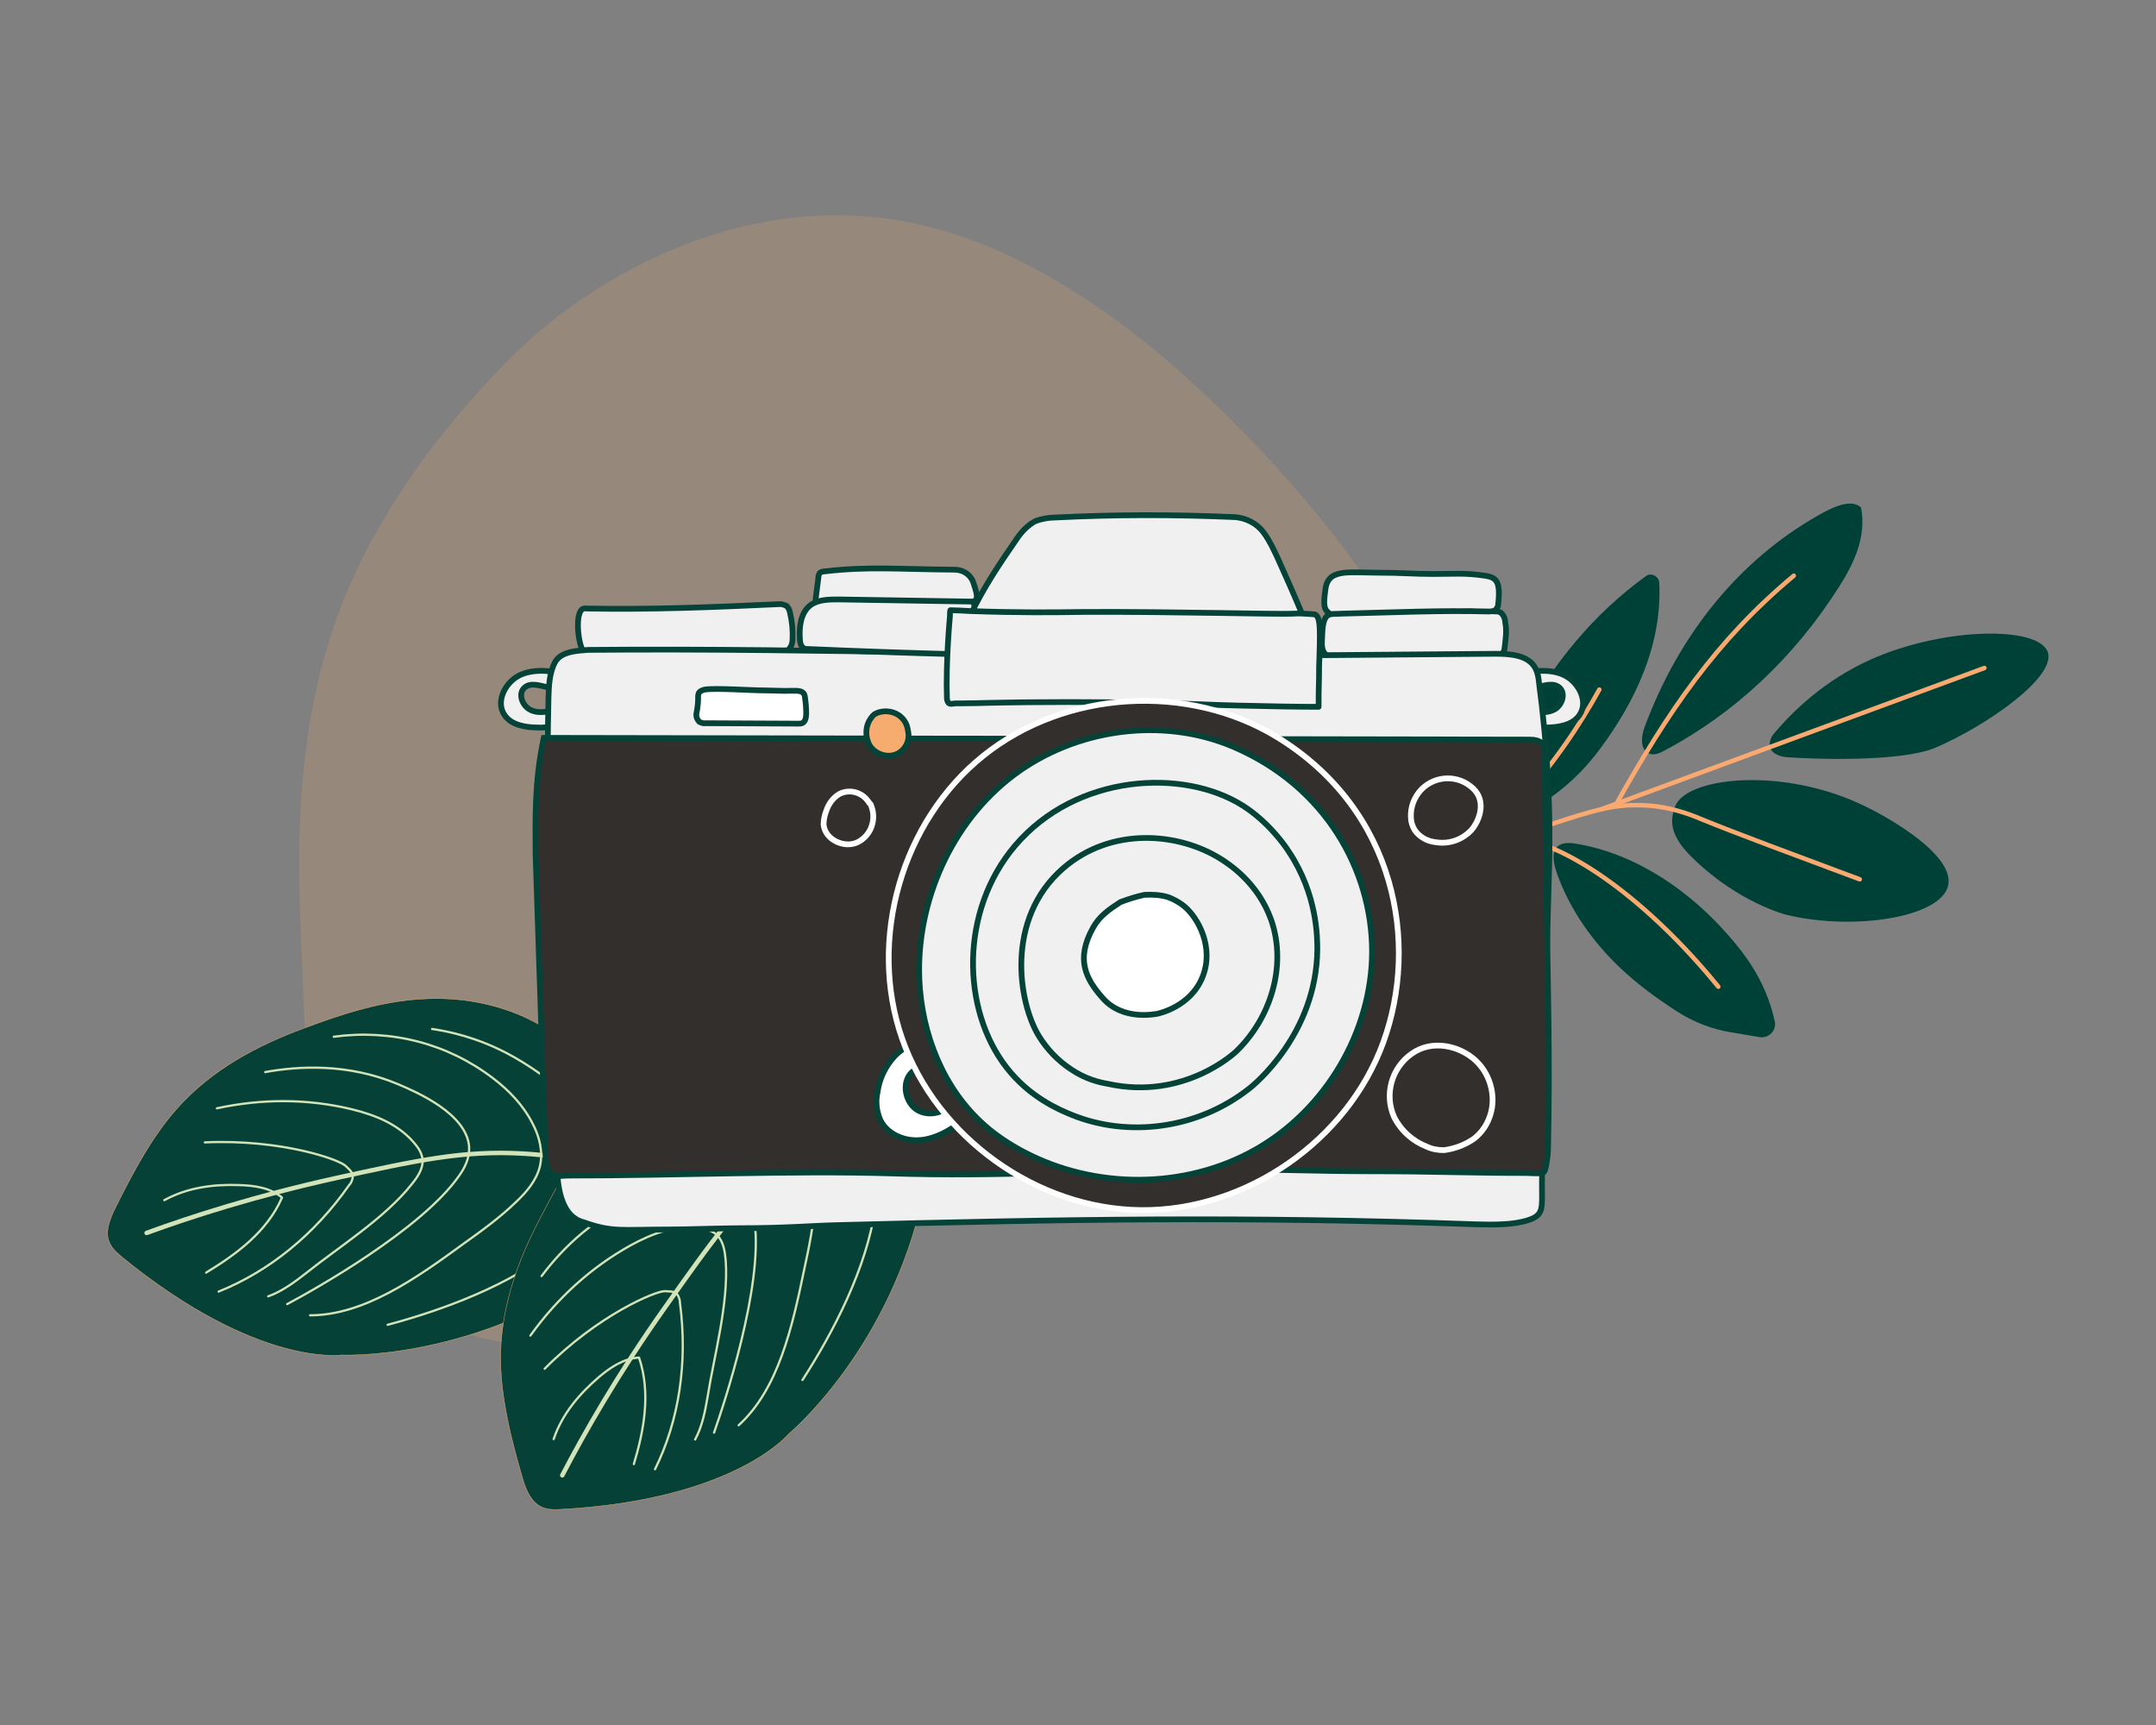<?xml version="1.0" encoding="utf-8"?>
<!-- Generator: Adobe Illustrator 28.1.0, SVG Export Plug-In . SVG Version: 6.00 Build 0)  -->
<svg version="1.1" id="Calque_1" xmlns="http://www.w3.org/2000/svg" xmlns:xlink="http://www.w3.org/1999/xlink" x="0px" y="0px"
	 viewBox="0 0 500 400" style="enable-background:new 0 0 500 400;" xml:space="preserve">
<rect x="0" y="0" width="500" height="400" fill="#808080" stroke="none"/>
<style type="text/css">
	.st0{opacity:0.2;fill:#F6AC6F;enable-background:new    ;}
	.st1{fill:#004137;}
	.st2{fill:none;stroke:#FAA971;stroke-width:1.04;stroke-linecap:round;stroke-linejoin:round;}
	.st3{fill:#054137;stroke:#F7AC6F;stroke-width:9.000000e-02;stroke-miterlimit:10;}
	.st4{fill:none;stroke:#D1E3B7;stroke-width:1.04;stroke-linecap:round;stroke-linejoin:round;}
	.st5{fill:none;stroke:#D1E3B7;stroke-width:0.52;stroke-linecap:round;stroke-linejoin:round;}
	.st6{fill:#F0F0F0;stroke:#054237;stroke-width:1.33;stroke-linecap:round;stroke-linejoin:round;}
	.st7{fill:#332F2C;stroke:#054237;stroke-width:1.33;stroke-miterlimit:10;}
	.st8{fill:#FFFFFF;stroke:#054237;stroke-width:1.33;stroke-linecap:round;stroke-linejoin:round;}
	.st9{fill:#F7AC6F;stroke:#054237;stroke-width:1.33;stroke-miterlimit:10;}
	.st10{fill:none;stroke:#FFFFFF;stroke-width:1.33;stroke-linecap:round;stroke-linejoin:round;}
	.st11{fill:#332F2C;stroke:#FFFFFF;stroke-width:1.33;stroke-miterlimit:10;}
</style>
<path class="st0" d="M336.8,207.5c16.1-43.6-44.3-108.1-76.1-131.9c-16.7-12.4-35.9-22.9-57.5-25.2c-31.2-3.4-63.9,11.2-86,33.8
	c-15.4,15.8-28.4,33.4-36.6,52.7c-8.4,19.9-11,40.5-11.2,60.8c-0.1,13.9,0.8,27.6,1.3,41.4c0.9,21.9,7.3,48.4,24.8,63.1
	c13.5,11.4,33.8,11.3,52.5,6.9c19.7-4.7,38.3-13.5,56.4-22.8c16.1-8.2,32.2-16.7,49.1-23.5c18.4-7.4,37.3-14.6,54.3-24.9
	c9.4-5.7,18.4-12.7,24.4-21.5C334.1,213.7,335.6,210.7,336.8,207.5"/>
<path class="st1" d="M401.6,239.4c-4.5-0.7-8.8-2.4-12.6-4.8c-4.6-3-9.1-6.2-13.3-10.2c-6-5.7-11.5-13.1-14.6-21.8
	c-0.6-1.7-1.1-3.7-0.6-5.2c0.7-2,2.9-2.1,4.7-1.8c13.5,2.1,27,10.6,37.5,23.5c3.8,4.6,7.3,10.4,8.9,17.8c0.4,2.1-1.4,3.9-3.5,3.6
	L401.6,239.4L401.6,239.4z"/>
<path class="st1" d="M451.8,205.3c-1.6,7.5-22.2,10.6-37.6,6.8c0,0-10.8-2.7-21.3-12.8c-3.5-3.3-5.3-6.3-5.1-9.4
	c0,0,0.1-1.8,0.9-3.4c3.4-6.4,25-8.6,43.5,0.3C438.5,189.8,453.3,198.4,451.8,205.3L451.8,205.3z"/>
<path class="st1" d="M448.8,173.4c-5.6,2.4-19.4,3.1-34.2,2.2c-1.7-0.1-4-0.8-4.2-2.8c0-1.1,0.4-2,1-2.7
	c4.3-5.1,11.6-12.3,22.5-17.2c16.9-7.5,38.8-7.8,41-1.7C476.9,157,460.7,168.3,448.8,173.4L448.8,173.4z"/>
<path class="st1" d="M421.5,119.6c3.8-2.2,7.9-4,10.1-1.9c1.3,6.8-1.7,13-5,18.2c-10.5,16.6-24.5,29.7-40.9,38.3
	c-1.1,0.6-2.5,1.1-3.7,0.3c-1.7-1.2-1.3-4-0.6-5.9C389.4,147,403.4,129.9,421.5,119.6"/>
<path class="st1" d="M383.9,133.6c0.5,0.3,0.9,0.9,0.9,1.6c0.7,14.7-5.9,27.9-13.7,38.4c-5.7,7.7-11.9,12.2-19.9,16.4
	c-0.7,0.4-1.5,0.7-2.3-0.3c-0.3-0.4-0.5-0.9-0.6-1.4c-1.6-8.4,1-13.9,4.5-20.6c7.2-13.9,17.1-25.6,28.9-34.1
	C382.3,133.1,383.2,133.1,383.9,133.6L383.9,133.6L383.9,133.6z"/>
<path class="st2" d="M398.5,228.8c-16.3-20-35.1-33.4-47.3-34.5"/>
<path class="st2" d="M431.3,203.9c-15.8-5.9-28.3-10.5-37.1-14.1c-2.4-1-7.4-3-14.1-3.1c-4.9-0.1-8.7,0.9-11.3,1.6
	c-14.2,4-31.9,11.5-36.5,13.5"/>
<path class="st2" d="M416,133.5c-18,15-29.1,31.4-41.2,53"/>
<path class="st2" d="M370.9,159.9c-4.4,8-10.6,17.4-19.2,26.8c-4.4,4.9-8.9,9-13,12.5"/>
<path class="st2" d="M460.2,154.9c-28.8,10.6-59.9,22.1-88.7,32.7"/>
<path class="st3" d="M136.6,296.5c-29.1,19.1-57.4,17.7-57.4,17.7s-19.5,2.9-50.9-22.7c-1.3-1.1-2.7-2.3-3.2-4.2
	c-0.6-2.5,0.7-5.3,1.9-7.7c4-8,8.3-16.1,14.1-22.6c8.1-9.1,18.7-14.6,29.2-18.5c12-4.4,30.4-11.3,50.1-3.2
	c1.7,0.7,22.7,9.7,30.3,30.3c0.5,1.4,0.9,2.6,1.1,3.5c0.4,2.2,0.7,5.4-0.1,9C151.1,280.9,149.4,288,136.6,296.5L136.6,296.5z"/>
<path class="st4" d="M171.8,284.2c-21.5-13.3-40-16.1-50.5-16.7c-13.9-0.8-24.8,1.6-43.5,5.7c-18.5,4.1-33.4,8.9-43.8,12.7"/>
<path class="st5" d="M77.4,240.4c13.4-1.8,26.4,1.6,36.9,9.6c3.7,2.8,7.1,6.3,9.3,10.7c1.5,2.9,2.4,6.4,1.6,9.8
	c-0.8,3.2-3,5.8-5.3,8c-3.9,3.8-8.2,6.9-12.4,9.9C96.3,296.6,84.3,305,71.9,305"/>
<path class="st5" d="M61.5,248.6c7.7-1.4,19.1-2.1,30.8,2.8c4.2,1.8,16,6.8,16.5,14.6c0.1,2.7-1.1,4.9-2.3,6.6
	c-8.7,12.5-33.7,26.5-39.9,29.8"/>
<path class="st5" d="M50.3,257c10.6-2.3,21.2-2.2,31.2,0.2c5.7,1.4,11.3,3.6,15.1,8.5c0.7,0.9,1.3,2,1.4,3.3c0.1,2.1-1.2,4-2.6,5.7
	c-6.2,7.8-16.9,14.5-24.4,20.5c-2.8,2.2-5.7,4.3-8.8,5.4"/>
<path class="st5" d="M100.2,238.6c4.1,0.6,10.4,2,17.3,5.6c9.4,4.9,25.7,17.1,24,29.7c-0.8,6-5.5,9.6-12.1,15.1
	c-10.9,9-26.8,14.8-39.5,18.2"/>
<path class="st5" d="M38.1,278.3c5.5-3,11.5-3.7,17.3-3.5c3.6,0.1,7.3,0.6,10,2.9c-3.5,8-10.7,13.2-17.6,17.4"/>
<path class="st5" d="M47.5,264.9c17.7-0.8,31.3,4,32.7,5.5c0.7,0.7,1.7,1.4,1.6,2.6c-0.1,0.7-0.4,1.4-0.9,1.9
	c-8,11.4-18.5,19.9-30.2,24.6"/>
<path class="st3" d="M213.3,280.7c-8.6,33.8-30.4,51.8-30.4,51.8S170.4,347.8,130,350c-1.7,0.1-3.6,0.1-5.2-1
	c-2.1-1.5-3.1-4.3-3.8-6.9c-2.5-8.6-4.7-17.5-4.9-26.2c-0.2-12.2,3.9-23.4,9.1-33.3c5.9-11.3,14.8-28.8,34.9-36.1
	c1.7-0.6,23.3-8.1,42.8,1.9c1.3,0.7,2.4,1.3,3.2,1.8c1.8,1.3,4.1,3.5,6,6.7C213.6,259.4,217.1,265.8,213.3,280.7L213.3,280.7z"/>
<path class="st4" d="M231.1,247.9c-24.9,4.7-40.4,15.1-48.6,21.7c-10.8,8.8-17.2,17.9-28.3,33.6c-10.9,15.4-18.7,29.1-23.8,38.9"/>
<path class="st5" d="M131.9,279.2c8.7-10.4,20.6-16.6,33.7-17.8c4.6-0.4,9.5-0.1,14.1,1.6c3,1.1,6.1,3.1,7.8,6.2
	c1.6,2.9,1.7,6.3,1.5,9.5c-0.3,5.4-1.4,10.6-2.5,15.7c-2.8,13.5-6,27.7-15.2,36.1"/>
<path class="st5" d="M125.6,295.9c4.7-6.3,12.7-14.5,24.6-18.7c4.3-1.5,16.4-5.8,22-0.3c1.9,1.9,2.5,4.4,2.8,6.4
	c2,15.1-7.1,42.3-9.4,48.9"/>
<path class="st5" d="M123,309.7c6.3-8.8,14.2-15.9,23.2-20.9c5.1-2.8,10.8-5,16.8-3.9c1.1,0.2,2.3,0.6,3.3,1.5
	c1.5,1.5,1.8,3.8,2,5.9c0.7,10-2.7,22.1-4.2,31.6c-0.6,3.5-1.3,7-2.9,9.9"/>
<path class="st5" d="M147.5,262.4c3.5-2.3,9.1-5.5,16.5-7.5c10.3-2.7,30.5-4.7,37.8,5.8c3.5,5,2.4,10.8,1.2,19.3
	c-2,14.1-9.8,29-16.9,40"/>
<path class="st5" d="M128.4,333.7c2-5.9,6-10.5,10.4-14.3c2.7-2.3,5.8-4.4,9.4-4.6c2.8,8.3,1.1,17-1.2,24.7"/>
<path class="st5" d="M126.3,317.4c12.5-12.6,25.9-18.1,27.9-18c1,0.1,2.2-0.1,2.9,0.8c0.4,0.6,0.6,1.3,0.6,2
	c1.8,13.7-0.2,27.2-5.8,38.5"/>
<path class="st6" d="M225.8,135.3L225.8,135.3c-0.6-2-2.4-3.2-4.4-3.2c-13.2-0.1-20.1-0.8-30.2,0.4c-0.4,0-0.7,0.1-1,0.3
	c-0.3,0.3-0.4,0.7-0.4,1.1l-0.6,4.7c-0.1,0.3,0,0.7,0.1,1c0.4,0.3,0.9,0.5,1.4,0.4l23.7,0.1c2.9,0,5.8,0,8.6,0c1.2,0,2.5-0.1,3.3-1
	C226.9,138.3,226.2,136.6,225.8,135.3L225.8,135.3z"/>
<path class="st6" d="M347.4,140.5c0.7-5.8-0.4-6.6-3-7c-4.8-0.7-6.9-0.4-11.9-0.4s-7.1-0.3-13-0.3c-2.1,0-5.5-0.2-7.7,0
	c-2.5,0.3-4,1.1-4.4,3.7c-0.4,2.8-0.5,4.5,0.4,5.3c1.7,1.7,1.8,1,4,0.9l29.1-0.9c1.9-0.1,4.2,1,5.6-0.2
	C346.9,141.5,347.2,141,347.4,140.5L347.4,140.5z"/>
<path class="st6" d="M135.8,141.1c-2.4-0.4-2,6.5-0.9,9.2c0.8,2,4,1.5,6.2,1.5l39.7-0.7c0.7,0.1,1.5-0.1,2.1-0.5
	c0.6-0.6,0.9-1.5,0.9-2.3c0.1-2.1-0.1-4.2-0.6-6.3c-0.1-0.6-0.4-1.1-0.8-1.5c-0.6-0.3-1.3-0.5-1.9-0.4
	C165.5,140.8,150.6,141.4,135.8,141.1L135.8,141.1z"/>
<path class="st6" d="M350.9,156.5c3.8-0.8,7.9-1.6,11.5-0.1c3.6,1.5,6.1,6.2,3.9,9.4c-1.6,2.4-5,2.9-7.9,2.9
	c-1.4,0.1-2.7-0.2-3.9-0.9c-1.1-0.8-1.7-2.5-0.9-3.5c2.1,0.6,4.4,1.3,6.5,0.4c2.1-0.8,3.2-3.9,1.5-5.3c-1.4-1.2-3.6-0.4-5.4,0
	C353.9,160.1,351.6,158.8,350.9,156.5L350.9,156.5z"/>
<path class="st6" d="M345.9,152.1c1.7-0.7,2.7,0.1,3-1.6c0.2-1.7,0.6-4.3,0.2-6c0-1.2-0.7-2.7-1.9-2.7c-0.2,0-1.5-0.1-1.7,0
	c-11.7-0.3-21.9,0.2-34.5,0.5c-0.9,0.1-2.3-0.1-3.1,0.4c-1.3,1-1.2,3.7-1.3,5.4c-0.1,1.4-0.1,3,1,3.8c0.7,0.4,1.4,0.6,2.2,0.5
	C321.2,152.7,333.1,156.1,345.9,152.1L345.9,152.1z"/>
<path class="st6" d="M132.4,156.5c-3.8-0.8-7.9-1.6-11.5-0.1c-3.6,1.5-6.1,6.2-3.9,9.4c1.6,2.4,5,2.9,7.9,2.9
	c1.4,0.1,2.7-0.2,3.9-0.9c1.1-0.8,1.7-2.5,0.9-3.5c-2.1,0.6-4.4,1.3-6.5,0.4s-3.2-3.9-1.5-5.3c1.4-1.2,3.6-0.4,5.4,0
	C129.4,160.1,131.7,158.8,132.4,156.5L132.4,156.5z"/>
<path class="st6" d="M310.5,151.9l36.3-0.3c3.5,0,7.7,0.3,9.3,3.4c0.5,1,0.7,2.1,0.8,3.2c2,15,2.8,30,2.3,45.1
	c-0.7,23.5-1.5,56.1-1.6,71.1c0,5.7,0.5,7.3-3.1,8.5c-3.6,1.2-8.4,1.1-12.2,1c-53.1-1.9-95.4-1.2-148.5,0.2
	c-5.1,0.1-11.3,0.7-22.2,0.7c-3.6,0-12.7,0.3-16.3,0.3c-11.2,0-13.3,0.7-20-1.7c-4.8-1.2-5.9-7.2-6.1-12.1
	c-1.4-36.5-2.8-73.1-2-109.6c0.1-2.8,0.2-5.8,1.6-8.3c1.5-2.4,5.1-2.5,7.6-2.7C191.1,150.2,245.4,152.5,310.5,151.9L310.5,151.9z"/>
<path class="st7" d="M126.1,171.1l228.4,0.4c1.2,0,2.6,0.1,3.3,1.1c0.3,0.6,0.5,1.3,0.4,2c0.1,10,0.3,20,0.4,30
	c0.3,22,0.9,40.1,0.4,62.1c0,0.8-0.4,4.4-0.9,5c-0.5,0.6-3.2,0.3-4.1,0.3c-12.9,0-22.2-0.4-35.5-0.4c-14.5,0-27-0.6-41.5-0.5
	c-25.5,0.3-44.7,1.8-70.3,1c-23-0.7-50.2,0.5-75.1,0.5c-1.1,0-2.2,0.3-3.1-0.1c-1.6-0.8-1.9-3-2-4.8l-2.3-69.8
	C124.2,189.7,123.9,181.5,126.1,171.1L126.1,171.1z"/>
<path class="st8" d="M161.9,162c0-0.4-0.1-1,0.3-1.5c0.4-0.4,0.9-0.5,1.2-0.6c2.6-0.4,10.7,0.2,14.2,0.2c1.4,0,2.8,0.1,4.3,0.1
	c2.6,0,3.7-0.2,4.4,0.5c0.4,0.4,0.4,1.2,0.6,2.9c0.1,1.9,0.2,3.4-0.7,4c-0.3,0.2-0.7,0.2-1,0.2c-7.2,0-14.4-0.1-21.6-0.1
	c-0.5,0.1-0.9-0.1-1.4-0.3c-0.5-0.5-0.8-1.2-0.7-1.9C161.8,164,161.9,162.8,161.9,162L161.9,162z"/>
<path class="st9" d="M202,166.5L202,166.5c-1.4,1.9-1.4,4.4-0.3,6.4c1.3,1.9,3.7,2.8,5.9,2.1c2.2-0.8,3.5-3.1,3-5.4
	c-0.1-0.7-0.3-2-1.4-3.1c-1.7-1.8-4.7-2-6.5-0.8C202.3,166.1,202.1,166.3,202,166.5z"/>
<path class="st10" d="M201.6,186.2c-1.5-2.5-4.6-3.4-7.1-2c-1.4,0.9-2.4,2.3-2.9,3.9c-0.4,1-0.6,2.1-0.6,3.1
	c0.3,3.5,4.8,5.6,7.9,4.1c3.2-1.6,4.5-5.5,3-8.8C201.8,186.4,201.7,186.3,201.6,186.2L201.6,186.2z"/>
<path class="st10" d="M341.7,182.9c-3.4-3.3-8.8-3.2-12.1,0.2c-1.6,1.7-2.5,4-2.4,6.3c0,1.1,0.3,2.1,0.9,3.1
	c1.1,1.6,2.9,2.6,4.9,2.8c3.1,0.5,6.2-0.6,8.3-2.9C343.3,190,344.6,185.7,341.7,182.9z"/>
<path class="st10" d="M342.3,246c-3.7-3.5-10.2-5.1-15-1.6c-4.6,3.3-6.3,9.4-4,14.6c1.6,3.2,4.3,5.6,7.6,6.9c1.3,0.6,2.6,0.8,4,0.8
	c2.3-0.3,4.5-1.1,6.4-2.3c0.7-0.4,2.9-2.1,4-5C347.1,255.1,346,249.5,342.3,246L342.3,246z"/>
<path class="st6" d="M225.7,139.5l-31.2-0.5c-2.2,0-4.7,0-6.5,1.3c-2.3,1.7-2.7,5-2.5,7.8c0,0.8,0.2,1.8,0.9,2.2
	c0.3,0.2,0.7,0.2,1.1,0.2c11.4,0.5,22.8,0.9,34.2,1.2c2.4,0.1,5.4-0.2,6.3-2.5c0.5-1.3,0-2.9-0.4-4.2
	C227.2,144.1,226.8,143.1,225.7,139.5L225.7,139.5z"/>
<path class="st6" d="M293.2,123.7c-1.6-2.3-4.3-3.7-7.1-3.8c-13.9-0.6-27.5-0.6-41.3,0.1c-1.6,0-3.2,0.3-4.6,0.8
	c-1.8,0.9-3.4,2.6-4.5,4.3c-7.7,11.1-15.6,23.3-15.1,36.8c26.2,0.6,52.5,1,78.7,1.2c1.7,0,3.6,0,4.8-1.2c0.8-0.9,1.3-2,1.4-3.2
	c0.9-5.6-1.4-11.2-3.6-16.5c-1.8-4.3-3.7-8.6-5.6-12.8C295.4,127.5,294.5,125.5,293.2,123.7L293.2,123.7z"/>
<path class="st6" d="M220.4,141.5c1.1,0,2.7,0.1,4.7,0.2c11.5,0.4,19,0.3,26.4,0.2c21.2-0.1,45.2,0.6,48.5,0.4c0.1,0,1.1-0.1,2.4,0
	c1.5,0.1,2.2,0.1,2.6,0.2c1.1,0.6,1.2,2.5,1,9.4c-0.1,2-0.1,3.6-0.1,4.9c-0.1,3-0.1,5.4-0.1,7.1c-4.5,0-11-0.1-19-0.3
	c-4-0.1-6.1-0.2-8.8-0.3c0,0-22.1-0.9-49.6-0.3c0,0-3,0.1-5.5,0.1c-1,0-0.9,0-1.3,0c-0.9,0.1-1.2,0.2-1.5,0
	c-0.4-0.3-0.5-0.9-0.5-1.2c-0.3-8.5,0.7-19,0.7-19C220.3,142.3,220.3,141.8,220.4,141.5L220.4,141.5z"/>
<path class="st8" d="M215.7,241.5c-3.1-0.1-6.2,1.2-8.3,3.5c-2.1,2.3-3.5,5.2-3.9,8.3c-0.5,2.2-0.2,4.5,0.7,6.5c1.5,3,5,4.6,8.3,4.6
	c3.3,0,6.5-1.5,9.2-3.4c1.4-0.8,2.5-2,3.2-3.4c0.8-1.4,0.5-3.2-0.5-4.4c-0.2-0.2-0.5-0.4-0.8-0.4c-0.7,0-1.1,0.7-1.4,1.4
	c-1.6,3.2-5.9,5-9.1,3.4s-4.2-6.6-1.6-9c2.1-1.8,5.2-1.6,8-1.3C218.8,244.9,217.5,242.9,215.7,241.5L215.7,241.5z"/>
<path class="st11" d="M296.3,171c-20.7-12.7-49.2-11-68.2,4.2s-26.9,42.7-18.9,65.6c8,22.9,31.2,39.6,55.5,39.8s47.8-16.1,56.1-38.9
	C329.1,218.9,323.9,188,296.3,171L296.3,171z"/>
<path class="st6" d="M286.1,173.2c-16.6-7.1-36.8-4.2-51.1,6.6S212.5,209,213.2,227c0.5,12.7,5.6,25.6,15.2,34
	c2.7,2.4,5.8,4.4,9,6.1c16.5,8.7,37.4,8.7,53.7-0.5c16.3-9.2,27.1-27.4,27.1-46.1C318.1,201.8,307.5,182.4,286.1,173.2L286.1,173.2z
	"/>
<path class="st6" d="M288.2,186.8c-13.8-8.7-38.6-7.4-52.8,9.3c-12.9,15.2-12.4,38-2,51.4c5.4,7,12.4,9.9,15.1,11
	c13,5.3,29.1,3.4,41.1-6c1.1-0.8,15.7-12.7,15.9-32.3c0-2.8,0-12.8-6.6-22.7C298.1,196.2,294.2,190.6,288.2,186.8L288.2,186.8z"/>
<path class="st6" d="M283,199.1c-9.8-6.1-25.3-7.4-36.4,2.2c-13.6,11.8-10.4,31.2-5.7,38.9c1.9,3.1,4.4,5.7,7.4,7.7
	c3.5,2.4,6.8,3.1,8.5,3.4c18,4,29.9-7.5,29.9-7.5c7.7-7.4,11.9-19.5,8.1-30.5C291.7,204.6,284.9,200.3,283,199.1L283,199.1z"/>
<path class="st8" d="M274.7,210.2c-1.8-1.5-3.9-2.2-3.9-2.2c-1.7-0.5-3.6-0.6-5.4-0.5c-1.9,0.4-3.8,1-5.6,1.7
	c-2.6,1.7-4.8,3.2-6.3,5.9c-4.1,7.3-1.7,11.9,2.2,16.3c4.7,5.4,12.2,3.7,12.6,3.7c0.4-0.1,7.8-1.6,10.6-8.6
	C281.6,219.7,277.9,212.9,274.7,210.2L274.7,210.2z"/>
</svg>
